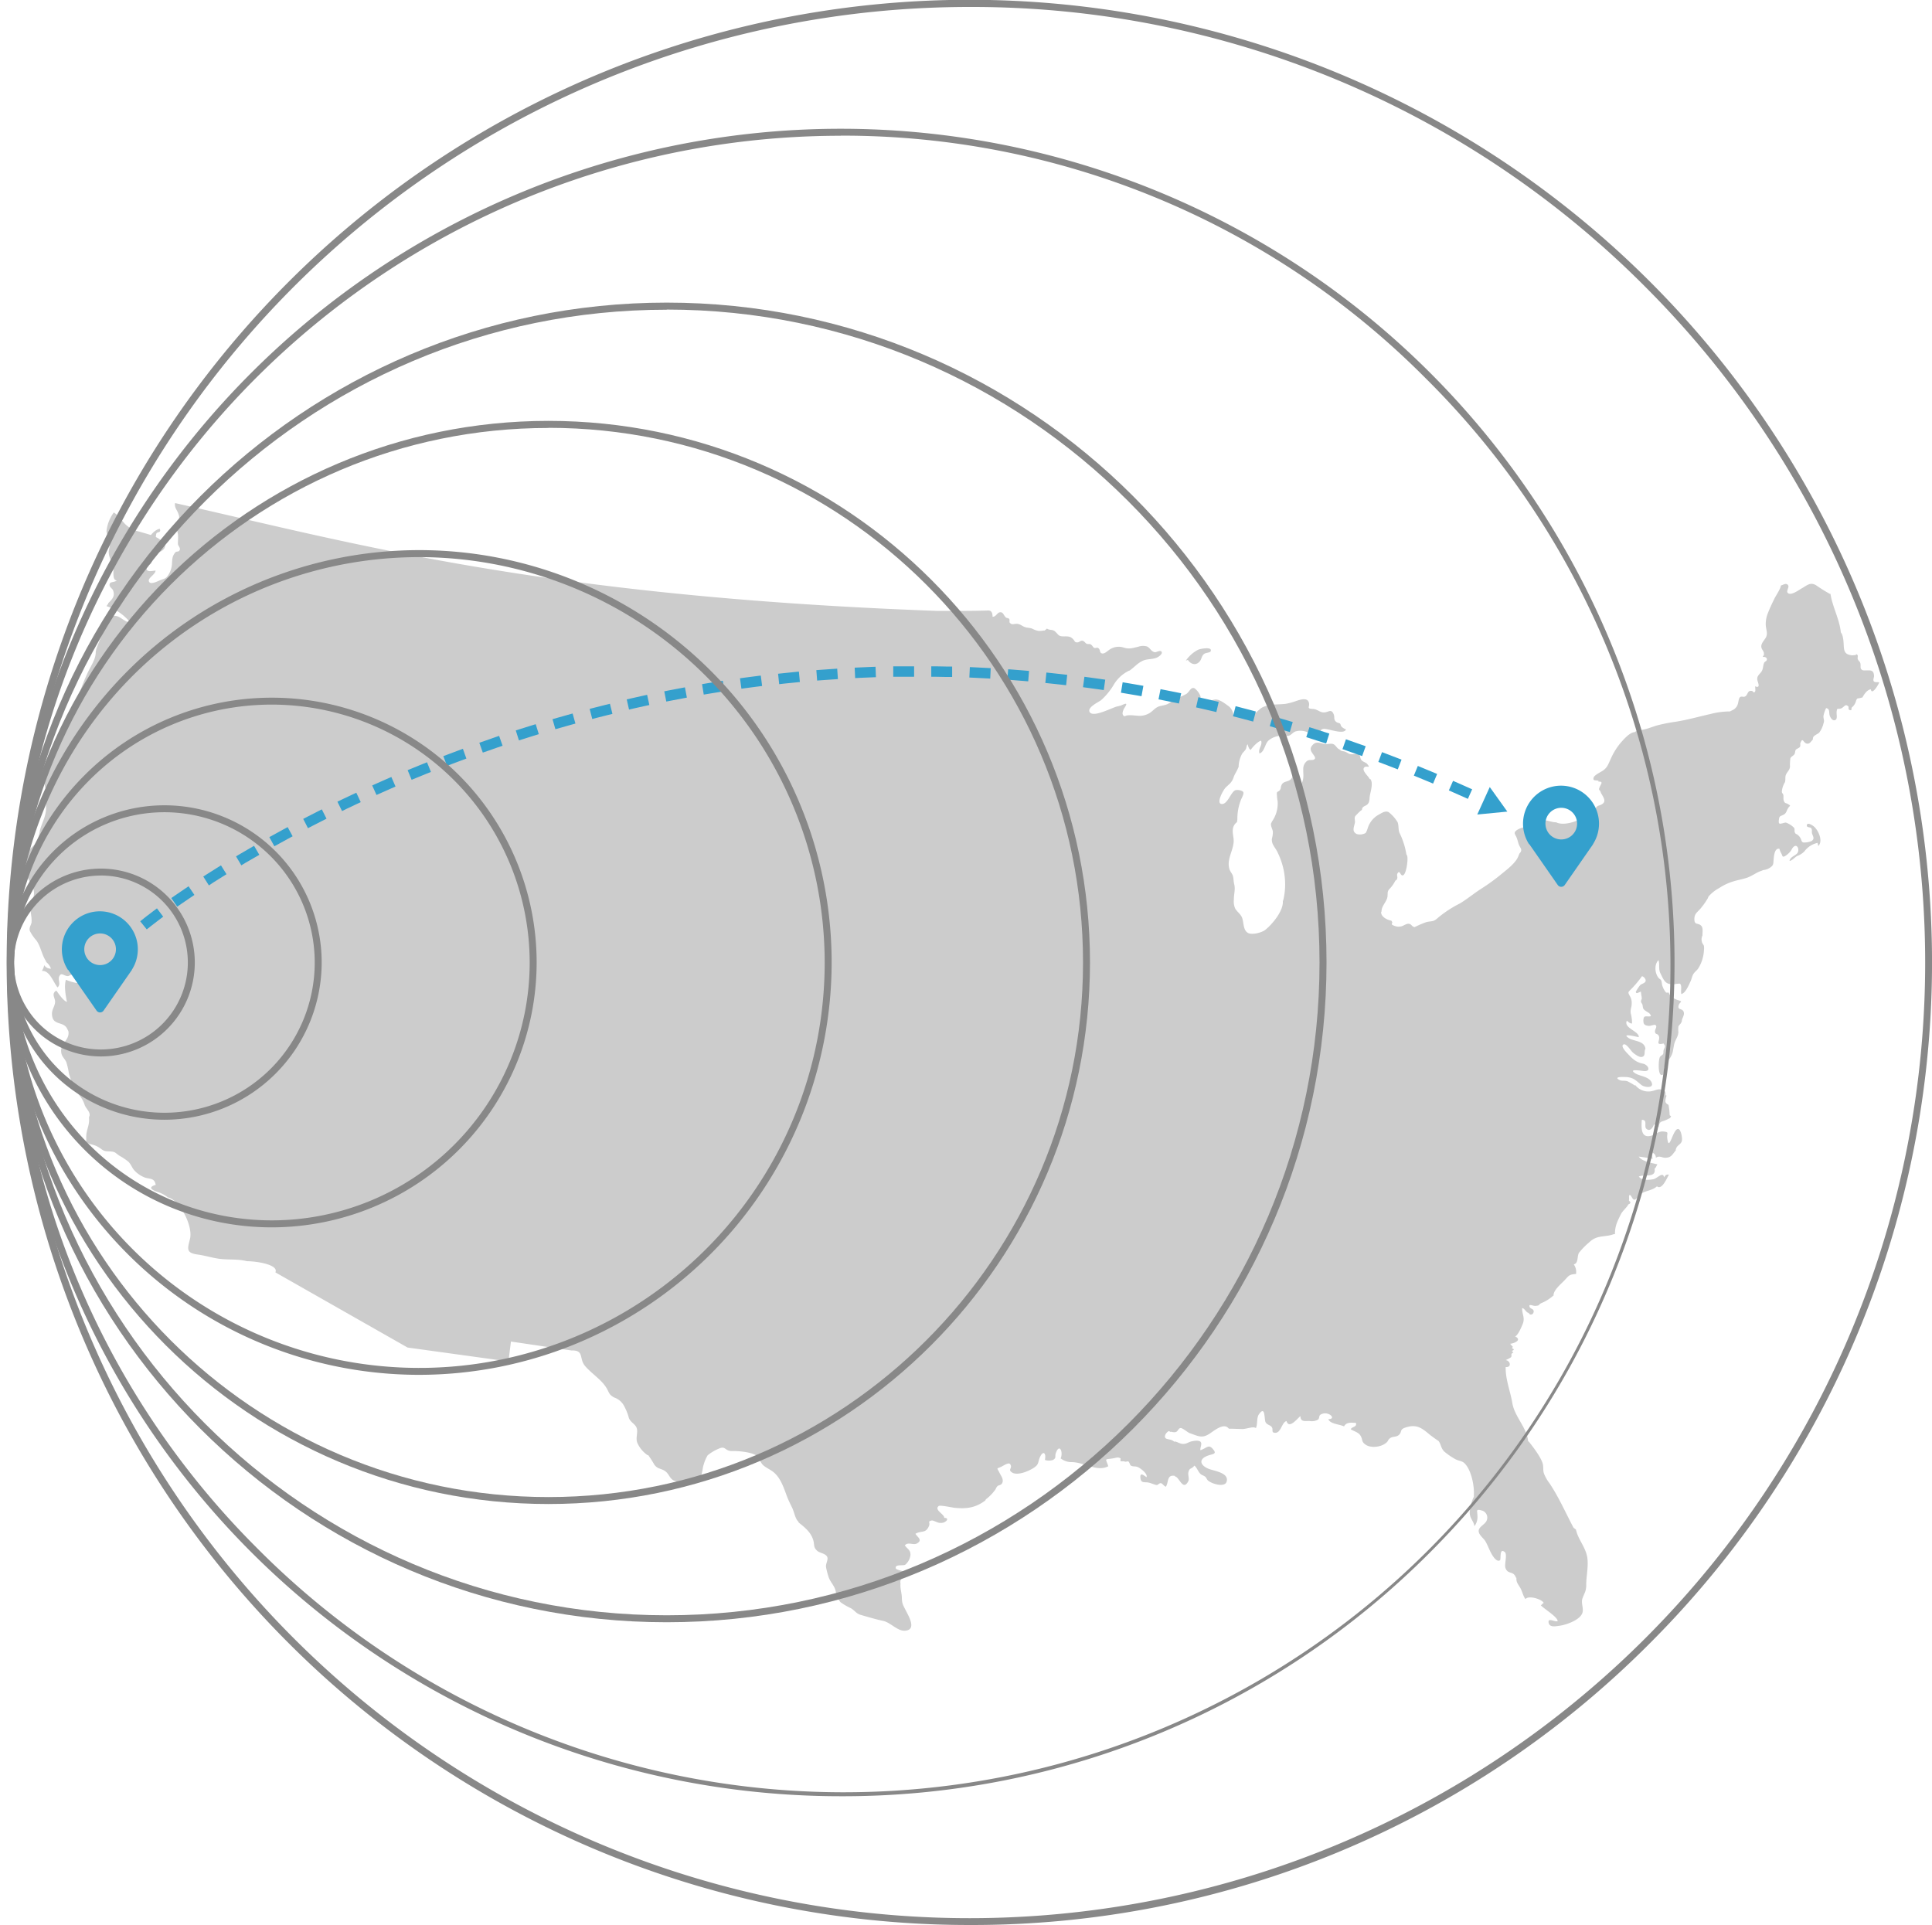 <svg id="Layer_2" data-name="Layer 2" xmlns="http://www.w3.org/2000/svg" viewBox="0 0 555.43 553.43">
  <defs>
    <style>
      .cls-1 {
        fill: #ccc;
      }

      .cls-2 {
        fill: #34a0cd;
      }

      .cls-3 {
        fill: #888;
      }
    </style>
  </defs>
  <title>usps-rate-zone-map-01</title>
  <path class="cls-1" d="M469.92,210.5c-1.38,0-3.33,2.28-4.17,3.26a19.37,19.37,0,0,0-2.65,4.35c-.77,1.64-1,2.7-2.62,3.65-.53.32-2.09,1.11-2.3,1.72-.41,1.16.63.73,1.36,1,0,.08,0,.16,0,.24,1.5-.1.71.71.39,1.46-.53,1.23,0,.62.34,1.8.79,1.39,1.7,2.59,0,3.38-.81.38-.89.13-1.57,1a7,7,0,0,1-1.91,1.83c-2.28,1.47-6.56,3.39-9.25,2.31l-.11-.1c-1.36.06-2.63-.72-4.06-.56-1.76.2-3.05,1.51-4.73,1.91a6.29,6.29,0,0,0-2.49.85c-1,.72-.74,1-.27,1.91s.5,1.8.93,2.65.93,1.27,0,2.25l-.23.56c-.68,2.1-3.54,4.16-5.19,5.53a56.51,56.51,0,0,1-5.54,4c-2.12,1.35-4.06,3-6.21,4.27a32.58,32.58,0,0,0-6.37,4.2c-1.18,1.11-1.75.78-3.21,1.13a30.44,30.44,0,0,0-3.35,1.43c-.68,0-.91-.77-1.5-.91s-1,.12-1.56.37a3.09,3.09,0,0,1-2.79.17,3.28,3.28,0,0,1-.68-.33c-.15-.24.11-.63.1-.65-.34-.61,0-.36-1-.68s-2.45-1.24-2.19-2.47l.11.23c-.25-1.62,1.53-3,1.69-4.53.11-1.12-.13-1.45.7-2.29a8.89,8.89,0,0,0,1.46-2.07c.33-.56.47-.15.66-.92.08-.34-.16-.94,0-1.24.75-1.39.79.62,1.59.46,1-.2,1.59-4.7,1.24-5.65l-.23-.45a21.51,21.51,0,0,0-1.95-6.09c-.43-1-.18-2.16-.57-3.11a10.86,10.86,0,0,0-2.47-2.81c-1-.68-2.21.27-3.11.74a6.58,6.58,0,0,0-2.47,2.55c-.46.67-.7,2.17-1.17,2.65a3.31,3.31,0,0,1-2.49.29c-1.6-.73-.72-2.2-.56-3.31.1-.69-.25-1.22.1-1.84a17.69,17.69,0,0,1,1.58-1.57l.34-.23c.06-1.15,1.08-1,1.68-1.69s.46-1.65.6-2.4c.23-1.28,1.06-3.8.09-4.82l-.11.11c-.29-.86-2.63-2.63-1.48-3.5.61-.46,1.83.48.79-.84-.44-.56-1.32-.63-1.75-1.24s-.2-1.28-.8-1.62c-.38-.22-1.41,0-1.84,0-1,0-1.06-.32-1.9-.68s-1.08,0-1.81-.78h-.11c-.62-.36-.91-1.2-1.64-1.46s-1.56.09-2.24,0c-1.62-.23-2.77-1.12-4,.7-1,1.53,1.9,3,.8,3.7-.65.42-1.47-.11-2.21.58a2.82,2.82,0,0,0-.93,1.89c-.09,1.61.3,2.7-.39,4.27-1,2.28-1.81,1.71-1.81-.5,0-.47.27-2.19,0-2.52-.8-.93-.83,1.13-1.06,1.55-.84,1.51-2.57.66-3.09,2.37-.16.53-.05.71-.39,1.2s-.7.27-.86.81a13.84,13.84,0,0,0,.23,2.4,9,9,0,0,1-1.58,5.74l-.34.68c-.07.8.42,1.5.54,2.26a6.13,6.13,0,0,1-.26,2c-.23,1.68,1,2.6,1.62,4a20.84,20.84,0,0,1,2.17,8.85,19.34,19.34,0,0,1-.56,5l-.11.11c.3,2.78-3.12,6.86-5.14,8.4-1,.73-3.6,1.39-4.75.86-1.62-.76-1.26-3.16-1.86-4.54-.48-1.09-1.51-1.65-2-2.68a5.09,5.09,0,0,1-.31-2.48v-.11c0-1.47.46-2.78.11-4.17-.2-.77-.18-1.48-.33-2.24s-.71-1.29-1-2c-1.11-3.2,1.56-6,1.11-9.08-.25-1.74-.62-3.35,1-4.62l.11-.79a14.66,14.66,0,0,1,1-5.53c.19-.53.91-1.7.72-2.25s-1.72-.8-2.34-.57c-1.24.48-2.19,4.09-3.9,3.94s.49-4.09,1.16-4.74c1-1,1.74-1.36,2.26-2.88.35-1.06,1-1.84,1.35-2.85l.11-.11a8,8,0,0,1,.93-3.72c.28-.55.82-.92,1.1-1.41s.18-1.06.57-1.46c.17.6.31,1.31.87,1.62.51-.8,2.08-2.47,3-2.66.46,1.37-.94,2.25-.48,3.68,1.44-.44,1.56-2.72,2.54-3.66a5.69,5.69,0,0,1,3.64-1.41,9.64,9.64,0,0,0,2.18,0c.74-.21,1.22-.94,1.93-1.24a5,5,0,0,1,3.8.35h.11c.76.14,2.06,1.13,2.79.9,1.06-.32-.08-1.79,1.41-2,1.25-.2,5.88,1.84,6.48.13a3.35,3.35,0,0,1-1.32-.83c-.2-.21-.2-.65-.4-.83s-.67-.2-1-.42c-1-.74-.41-1.29-.85-2.33-.7-1.65-1.57-.42-2.84-.46-1.12,0-1.93-1-3.18-1-2-.1-.61-.67-1.14-2s-2.44-.65-3.46-.34a17.83,17.83,0,0,1-3.17.87c-2.24.26-4.18,0-6.36.87-1.48.61-2.25,2.33-3.87,2.4-1.32.06-3.51-.68-4.65.11h-.11a3.72,3.72,0,0,0-1.53-2.81c-.89-.63-2.31-1.75-3.44-1.81s-2,.7-3.07.94c-1.65.37-1.44-.63-1.44-2v.11a5.2,5.2,0,0,0-1.69-2.26c-1.1-.53-1.51,1.08-2.37,1.59s-1.91.91-2.79,1.32-1.68,1.15-2.62,1.6-1.86.4-2.74.79c-1.08.48-1.7,1.5-2.79,2-2.3,1.15-3.71.23-6,.47-.74.08-.92.58-1.33-.22-.21-.41.08-1.1.21-1.46s.93-1.36.76-1.6-1.22.33-1.53.45l-.9.23c-1.3.15-7.13,3.47-8.1,1.58-.68-1.32,2.6-2.8,3.33-3.37a18.72,18.72,0,0,0,3.69-4.54,10.37,10.37,0,0,1,4.34-3.93h.11c1.45-1,2.52-2.41,4.23-3,1.22-.41,2.68-.24,3.83-.84.36-.19,1.57-1,1.17-1.59s-1.45.19-1.93.13c-1-.14-1.37-1.22-2.22-1.64a4.1,4.1,0,0,0-2.6.08c-1.64.37-2.48.72-4.06.25a4.63,4.63,0,0,0-4.39.74c-.51.34-1.29,1.13-2,.9s-.31-1.13-1.07-1.56c-.29-.16-.75.1-1.06,0s-.59-.74-1-1-.86,0-1.26-.23-.62-.75-1.18-.84-.87.48-1.47.48c-.8,0-.68-.42-1.19-.94-.84-.86-1.48-.79-2.64-.79-1.69,0-1.47-.47-2.6-1.46-.68-.6-1.65-.26-2.26-.79l-.68.56c-.61,0-1.18.17-1.81.11a6.52,6.52,0,0,1-1.83-.67c-.67-.24-1.44-.19-2.11-.45-.87-.34-1.22-.84-2.21-.91-.81-.05-1.48.44-2.08-.34-.19-.25.07-.75-.16-1.06s-.68-.22-.92-.41c-.67-.56-.79-1.69-1.79-1.5-.8.15-1.09,1.32-2.07,1.27,0-1-.27-1.94-1.48-1.79-4.91.16-9.59.11-14.55.11-114.16-4.2-168.29-19.62-219-31-.18,1.32.48,1.83.91,2.93.58,1.46.16,1.5-.22,2.87a7.14,7.14,0,0,0,.14,3.09c.11,1.12,0,1.73,0,2.83,0,.51.75,1.14.55,1.7-.27.77-.93.36-1.25.72-.92,1.05-.91,1.79-1,3.12a6.49,6.49,0,0,1-.87,3.09c-.75,1.34-1.14,1.31-2.4,1.77-.72.26-3,1.57-3.38.37-.31-1,1.85-1.91,1.92-3.07-.91,0-2.75.7-2.6-.93.07-.77.91-.62,1.24-1.08s.46-1.28.85-1.87c1.45-2.17,3.7-1.2,3.24-4.52-.13.16-.34.3-.48.44-1.51-2-4.45-2.48-6.91-3.25a8.34,8.34,0,0,1-4.06-2.15c-1-1-2.11-2.71-3.29-3.35a11.08,11.08,0,0,0-2.09,5.32c0,.94.9,2,1,3a12.9,12.9,0,0,1-.35,2.74c-.1,1.69.74,2.67,1.23,4.17.38,1.17-.44,4.21,1.06,4.3-.38.48-1.69.41-1.91.77-.59,1,.62,1.46.85,2.07.61,1.65-.13,2.48-1.39,3.71v.18a2.8,2.8,0,0,0-.48.67,14.4,14.4,0,0,1,6.71,4.58c-1.27.16-2.56-1.48-3.79-1.72-1.5-.3-2.5-.08-3,1.22-.21.6,0,1.44-.17,2.05a15.78,15.78,0,0,1-1,1.84c-.57,1.42-1.09,2.79-1.67,4.26l-.18.87c.06,2-1.34,4-2.19,5.75-1,2.09-1.85,4.35-2.67,6.54a63,63,0,0,1-2.28,6.2c-1,2.12-2.52,3.83-3.62,5.88-1.36,2.53-2.48,3.65-2.49,6.66l-.18.87c0,2.28-1.58,4.33-1.23,6.55.2,1.28.76,1.77.63,3a16.38,16.38,0,0,0-.27,3c.14,2.85-1.13,4.41-1.79,7.06a9.28,9.28,0,0,1-1.08,3.37c-.76,1.16-2,1.83-2.81,3-1.61,2.26-.23,6,1,8.26l.18.53c1.59,1.81,1.07,3.76.35,5.75s.13,3.26,0,5.31c-.05.77-.82,1.53-.49,2.55a12.55,12.55,0,0,0,1.88,2.73c1.28,1.79,1.5,4.09,2.79,6v.18a4.28,4.28,0,0,1,1.39,1.92h-.18a2.14,2.14,0,0,1-1.76-1,4.89,4.89,0,0,1-.68,1.67c2.26-.25,3.31,3.33,4.52,4.73,1.1-1-.06-2.15.53-3.26s1.12-.13,2.31,0c.55.06.89-.54,1.57-.37s.72.78,1.35,1.06c1.06.48,3.59-.11,3.64,1.36a12.94,12.94,0,0,1-7-1c-.57,1.85-.07,4.52.3,6.41-1.22-.54-2.28-2.28-3.07-3.3-1.53,1-.32,2-.34,3.24,0,1.09-.89,2.17-.9,3.34,0,3.71,3.24,2.07,4.37,4.4l.35.7c.45,2.49-2.2,3.42-2.09,5.75.08,1.58.86,1.83,1.5,3.16a20.56,20.56,0,0,1,.72,3.13,19,19,0,0,0,3,6.39,7.72,7.72,0,0,1,1.57,2.84c.39,1,1.57,1.88,1.4,3l-.18.53c.27,2.22-.84,3.56-.79,5.75,0,1.62-.11,1.5,1.47,2A6.81,6.81,0,0,1,29,330.26c1.06.8,1.23.68,2.62.77,1.57.1,1.43.35,2.7,1.23A16.54,16.54,0,0,1,36.92,334c.77.75,1,1.7,1.7,2.48a8.05,8.05,0,0,0,3.14,2.1c1.4.41,2.69.11,3,2.07-2,.57-1.49,1.27.12,1.89a9.49,9.49,0,0,1,3.42,1.74h.18c3.5,1.18,7,8.31,6.15,11.86-.7,2.83-1.24,4.06,2.17,4.53,2.09.28,4.1.93,6.18,1.22,2.69.37,5.34,0,8,.7,2.81,0,9.22,1,8.19,3.21l38,21.61,29,4,.72-5.72,17.37,2.56c3.84-.11,2.07,2.34,4,4.54s4.49,3.75,5.94,6c1,1.51.72,2.12,2.41,3a5,5,0,0,1,2.76,2.33,15.49,15.49,0,0,1,1.43,3.55c.48,1.3,1.93,1.74,2.28,3s-.38,2.72.12,4.09a8.41,8.41,0,0,0,3,3.61h.18a32,32,0,0,1,1.76,2.75c.9,1.22,1.77,1,2.92,1.72s1.28,1.73,2.13,2.46,1.81.58,2.92.94c1.46.47,1.47,1,2.66,0,.45-.37.47-1,1.08-1.45s1.13.1,1.6-.46.55-2.5.82-3.15a11.18,11.18,0,0,1,1.17-2.79,12.92,12.92,0,0,1,3.22-1.91c1.91-.85,1.64.49,3.45.69h.18c1.86-.06,5.18.25,6.81,1.08,1.36.7,1.29,2.14,2.44,3.11,1,.8,2.14,1.22,3.09,2.09,1.93,1.75,2.76,4.49,3.62,6.76.42,1.12,1,2.26,1.51,3.31s.9,3.18,1.7,3.87l.18.35c1.84,1.46,3.51,2.82,4.18,5.1.38,1.29-.06,2,1.18,3.06.79.65,2.46.73,2.85,1.78.29.79-.53,1.93-.37,2.89a24.08,24.08,0,0,0,.73,2.81c.43,1.31,1.48,2.31,1.89,3.54.35,1.05.31,2,1,3l.53.7a17.73,17.73,0,0,0,3,1.74c1.22.74,1.48,1.53,2.84,1.92,2.19.63,4.24,1.25,6.5,1.74,2,.44,4.07,2.92,6.13,2.81,3.54-.2,1.18-4.1.34-5.76s-1.12-2-1.16-3.63c0-1.32-.51-2.68-.4-4v-.18c-.24-1.46.87-2.1,1.6-3.14-.41-.4-2.81-.75-2.94-1.21-.37-1.28,2.08-.69,2.71-1.06a4.24,4.24,0,0,0,1.5-2.85c0-1.46-.82-1.57-1.62-2.73,1.05-1.09,2.4.08,3.49-.54,1.76-1,.09-1.81-.43-2.78,1.72-1,2.94,0,3.87-2.21.46-1.05-.53-1.29.77-1.6.51-.13,1.76.77,2.54.69h.18c1.34.06,2.67-1.46.89-1.46.17-1-3-2.26-1.57-3.4.41-.32,3.86.45,4.59.52,3.42.34,6,0,8.8-2.1l.18-.35a13,13,0,0,0,2.59-2.62c.32-.39.34-.77.72-1.15s1-.16,1.39-.93c.48-1-.37-2.06-.73-2.79-.89-1.83-1-1.12.57-1.93.69-.36,2-1.25,2.42-.69.86,1.2-.84,1.53.6,2.43,1.65,1,5.19-.58,6.55-1.61,1.19-.91.82-1.55,1.45-2.88.91-1.95,1.83-1.13,1.4.86a3.67,3.67,0,0,0,2.33,0c1.08-.66.44-.9.82-2,1.06-2.94,2.18-.17,1.37,1.54a5.11,5.11,0,0,0,2.91,1.08H308c3.78,0,7.25,2.92,10.62,1.19-.76-2.33-1.17-1.9,1.09-2.22,1.36-.2,1.49-.5,2.42-.06.11.06-.14.68.08.82s.77-.07,1.11.1.76-.13,1.07,0,.45,1,.72,1.17c.68.37,1.18.13,1.88.38s3,1.88,2.64,2.95c-.79-.48-1.95-1.58-1.77.25.15,1.53,1.17,1.1,2.24,1.29.89.16,1.58.58,2.43.72.37.06.7-.62,1.27-.52.41.08.87.88,1.37,1,.89-1.32.2-3.57,2.64-3.1v.18c1.17,0,2.28,4.38,3.83,1.32.32-.62-.15-1.77,0-2.46.34-1.55.81-.82,1.74-2,.79.63,1,1.71,1.83,2.47.24.21.93.44,1.27.71s.48.84.84,1.13c1.19,1,4.79,2,5.31.34.84-2.66-3.78-3.13-5.24-3.76-2.67-1.15-2.79-3,.35-3.92,1.35-.38,2.09-.44.88-1.82s-1.77-.12-3.52.42c-.14-.65.55-1.74.09-2.36s-2.15-.31-2.64-.18c-1,.25-1.51.82-2.63.72-.85-.08-1.46-.63-2.3-.7v.18c-.61-.91-2.24-.65-2.59-1.2s.15-1.29.49-1.6c.87-.77.54,0,1.18-.16.18,0,.82.25,1.39.05s.67-1,1.25-1.12,2.09,1.27,2.72,1.48c2.26.76,3.38,1.56,5.48.27,1.34-.82,4.3-3.5,5.75-1.56h.18c1.28,0,2.52.08,3.76.09,1.09,0,3.12-.86,3.83-.26.55-1.18.14-3,.89-4,1.9-2.67,1.44,1.48,1.9,2.31s1.31.74,1.79,1.42-.28,1.55.9,1.62c1.78.1,1.9-3,3.32-3.38.74,2.5,3.26-.93,4-1.42,0,1.64,1.17,1.41,2.42,1.4h.18a3.55,3.55,0,0,0,2.41-.37c.77-.64-.11-1.25,1.36-1.72,1.93-.61,4.06,1.55,1.64,1.56.63,1.47,3.2,1.42,4.53,2.09.67-1.32,2.14-1.07,3.42-1,.34,1.24-1.1,1-1.5,1.81.85.58,2.21.84,2.79,1.82.78,1.29.16,1.69,1.49,2.62,1.66,1.16,5.13.63,6.35-1l.18-.35c.94-1.32,2.09-.58,3.06-1.48s.09-1.5,1.84-2.09c3-1,4.48-.09,6.75,1.83.42.36.9.7,1.31,1,.15.12,1.41,1,1.44,1,.8.92.66,2.19,1.83,3.19a19.53,19.53,0,0,0,3.09,2.09c1.26.65,1.94.33,2.92,1.52,1.67,2,2.5,6.12,2.35,8.72v.53a12.19,12.19,0,0,0-1.19,4.35c-.08,1.88,1.14,2.57,1.35,4.14a4.41,4.41,0,0,0,.87-3c0-1.37-.61-2.08,1.22-1.53a2.1,2.1,0,0,1,1.5,2.7c-.35,1.25-2.16,1.82-2.35,3s1.34,2.21,1.9,3.12,1.06,2.29,1.65,3.41c.28.51,1.51,2.76,2.55,2.09.39-.25-.28-3.73,1.4-2.36.77.63-.15,3.56.16,4.49.69,2.07,2.29.79,3,2.78l.18.18c-.12,1.22.57,1.9,1.13,2.88s.79,2.36,1.48,3.18c.84-1.15,4.69,0,5.23,1.1-.3.13-.57.57-.82.69,1,1.09,4.85,3.35,4.83,4.55-.74.35-2.86-1.12-2.6.42s2.21,1,3.08.92c2-.27,6.13-1.69,6.68-3.86.33-1.31-.52-2.73,0-4.09.57-1.55,1.06-2,1.06-3.85,0-2.5.62-4.93.35-7.47-.34-3.17-2.7-5.46-3.31-8.4l-.7-.53c-2.27-4.3-4.12-8.57-6.84-12.69a11.42,11.42,0,0,1-1.7-3c-.27-.94-.06-1.93-.34-2.83-.57-1.83-2.65-4.58-3.84-6.07l-.35-.35c-.32-3.79-3.88-7-4.52-10.88-.57-3.45-2-6.81-1.91-10.37,1.72.16,1.43-1.77,0-2a9.88,9.88,0,0,0,1.48-.78c.49-.53-.29-.93.75-1.41-.15-.14-.34-.29-.44-.39.32-.29.35-.14.57-.48-.13-.17-.4-.25-.56-.38a1.56,1.56,0,0,1,.29-.36c-.23-.15-.68-.79-.82-.88,1-.1,3.53-1,1.53-2.09h-.16c.87-.26,1.9-2.73,2.26-3.63.74-1.76-.29-3-.16-4.56.89.22,1,1.22,1.88,1.41.35.82,1.44.47,1.43-.46s-1.38-.59-1.21-1.77c.65-.14,1.12.25,1.72.2,1.39-.13.65-.23,1.63-.77a11.83,11.83,0,0,0,3.6-2.28v.18c-.3-1.32,1.92-3.3,2.83-4.18,1.46-1.44,1.34-2,3.6-2.12a3.79,3.79,0,0,0-.65-2.78c1.39-.25.9-2.29,1.5-3.31a19.73,19.73,0,0,1,2.93-3c2.27-2.25,4.45-1.39,7.06-2.36h.35c0-2.41.72-3.75,1.72-5.75.51-1,1.59-1.8,2.11-2.75.09-.16.45-.19.55-.42.22-.55-.43-.52-.35-.87.13-.59-.13-1,.18-1.53.67.25.7,1.36,1.4,1.41.53,0,1.65-1.57,2.12-1.85,1.25-.76,3.18-.87,4.34-2,1.46,1.2,2.88-2.41,3.44-3.34-.6-.16-1.08.16-1.4.8-.27-1.86-1.93.3-3.11.51s-3.35.44-4.12-.79c1.51-.71,5,.53,4.51-2.24.46-.34.53-.86.82-1.25-1.5-.37-4.47-.84-5.36-2.23a38.67,38.67,0,0,1,4,.66,3.3,3.3,0,0,1,0-1.76,1.52,1.52,0,0,1,.91,1.43c1.15-.73,1.69.05,2.83,0,1.7-.07,1.9-1,2.89-2.09v-.24c.33-1.39,1.38-1.34,1.74-2.43.23-.69-.18-3.18-.91-3.47-1.6-.63-2.76,7.18-3.28,2.52-.16-1.4.67-1.69-1.15-1.84-1.34-.11-2.22.83-3.23,1.15-3.16,1-3.1-1.93-2.93-4.49,1.77-.06.56,1.88,1.3,2.55,1.08,1,2-.48,2.21-1.31.32.32,1,.59,1.34.87.23-1.87.8-1.45,2.09-2.07l1.16-.55c.7-.94-.06-.39-.1-1a17.88,17.88,0,0,0-.32-2.78c0-.1-.76-.29-.9-1a5.08,5.08,0,0,1,.35-1.69l-.3-.1c0-1.06,0-1.19-1-1.55s-1.54,0-2.56.27a4.8,4.8,0,0,1-5.2-1.7v.22a20.54,20.54,0,0,0-2.09-1.21c-.75-.34-1.69-.05-2.38-.41-2.06-1.05,1.5-.9,2.21-.83,2,.21,2.63,1.12,4.11,2.28,1,.74,3.92,1,2.77-1-.84-1.45-3.34-1.58-4.58-2.38-2.21-1.43,1.82-.7,2.51-.65,2.17.16,1.25-1.82-.32-2.13-2.1-.41-3.12-1.54-4.58-3.09-.37-.39-2-2.12-.87-2.46.7-.21,2,1.76,2.38,2.16s1.86,1.57,2.69,1.48c1.3-.15.66-1.57,1.12-2.35v-.11c-.39-2.29-3.37-2-4.84-3-2.26-1.54,2.35-.3,2.93-.25.14-1.71-4.46-2.59-3.43-4.72.45.35.9.84,1.49.8a10.8,10.8,0,0,0-.34-2.83c-.25-1.15.27-1.81.24-2.9v-.11a3.53,3.53,0,0,0-.56-2.1c-.49-1-.56-1,.28-1.81a30.72,30.72,0,0,0,3.25-3.85c.56.14,1.25.93,1,1.51s-1.27.7-1.6,1.14a15.59,15.59,0,0,0-1.18,1.81c.06.89,1,0,1.48,0,0,.65.23,1.35.23,1.93,0,.35-.27.52-.22.93s.31.48.41.84c.23.94,0,1.1.77,1.7s1.44.67,1.67,1.6c-.51.27-1.44-.07-1.84.2s-.41,1.56-.16,2,.77.6,1.5.63c.39,0,1.46-.37,1.67-.3.84.3,0,1.26,0,1.82,0,1,.57.59,1,1.18.84,1.25-1.22,2.9,1.27,2.41l.11-.11c.85.91.35,1.12.1,2-.1.32,0,.8-.14,1.08s-.71.49-.93.89c-.4.75-.6,4.78.37,5.13s.7-1.78.93-2.37a11.31,11.31,0,0,1,1.31-2.09,5.45,5.45,0,0,0,1.14-2.41c.13-.68.22-1.38.39-2.07.32-1.25,1.1-2,1.18-3.37a7.25,7.25,0,0,1,0-1.57c.16-.49.67-.75.86-1.27l.11-.11c-.08-.94.94-1.91.53-2.92s-1.64-.44-1.48-1.58c.21-1.41,1.72-1.18-.25-1.78-.93-.29-2.31-1.11-2.53-2.13H479a5.72,5.72,0,0,1-1.18-2.29,8.05,8.05,0,0,0-.2-1.12c-.24-.49-.48-.43-.82-.85-1.06-1.28-1.27-3.85,0-5.08.41,1.22-.08,2.54.55,3.78s1.09,2.62,2.34,3a4.74,4.74,0,0,0,1.46.19,11.91,11.91,0,0,1,1.72-.22c.82.31.23,2.14.5,3,1.25-.3,2.11-2.54,2.63-3.62.29-.61.42-1.31.7-1.9.39-.81,1.09-1.16,1.57-1.91a10.87,10.87,0,0,0,1.6-5.2,4.63,4.63,0,0,0,0-1.15c-.11-.46-.39-.59-.52-1a2.65,2.65,0,0,1,.09-2.05v-.22c0-.74.21-1.93-.32-2.53-.88-1-1.95-.11-2-1.83s.86-2.09,1.76-3.15a23,23,0,0,0,2.07-2.92l.22-.53a10.44,10.44,0,0,1,3-2.41,16,16,0,0,1,4.46-2.06c1.24-.35,2.52-.58,3.75-1,1.42-.53,2.56-1.47,4-1.94l.53-.22a4.2,4.2,0,0,0,2.13-.82c.84-.61.75-1,.84-2s.23-3.63,1.69-3.29a5.37,5.37,0,0,0,.59,1.42c.36.76.25,1,.94.72a6.13,6.13,0,0,0,1.46-1.2c.44-.43.61-1.12,1.12-1.55.92-.78,1.59.54,1.21,1.55s-2.22,1.22-2.41,2.52c.68,0,1.49-1,2.14-1.38a5.71,5.71,0,0,0,2.1-1.31,6.36,6.36,0,0,1,3.83-2.48c0,.25.17.69.2.92,1.44-1.49,0-4.52-1.25-5.61-.29-.25-2-1.45-2.06-.32-.06.63,1,.46,1.22.76.42.48.14,1,.27,1.48.21.84.91,1.55-.11,2.24a5.35,5.35,0,0,1-2.45.41c-.52-.23-.48-.77-.72-1.18a2.85,2.85,0,0,0-.84-1c-.45-.39-.53-.08-.83-.75-.13-.29,0-.76-.13-1.08v-.11a5.49,5.49,0,0,0-1.69-1.27c-.89-.47-.83-.33-1.74-.11s-1.15.22-1-1.06.51-.89,1.49-1.51c.68-.44.68-1,1.08-1.67.6-1,1-.67.08-1.27-.69-.44-1-.09-1.3-1.17-.16-.65.18-1.55-.4-2l-.11-.32a6,6,0,0,1,.86-2.76c.29-.71,0-1.52.34-2.26.42-.91,1-1.19,1.15-2.23a12.43,12.43,0,0,1,.11-2.45c.21-.5.85-.69,1.14-1.14s.16-1,.43-1.32.93-.43,1.17-.82,0-.79.15-1.15c.68-1.66.75-.15,1.69.17s1.32-.61,1.91-1.15c-.21-1.15,1.22-1.36,1.82-2a7.13,7.13,0,0,0,1.19-2.55c.37-1.07,0-1.09,0-2.17a9.29,9.29,0,0,1,.76-2.29c1.12.19.82,1.19,1,2,.16.61.84,1.89,1.71,1.39.63-.36.24-1.64.32-2.32.16-1.38.29-.61,1.33-1,.85-.35,1.15-1.42,2-.59.26.26-.18,1,.53,1.1s.22-.46.53-.79a3.4,3.4,0,0,0,1.17-1.81c.38-1.15.53-.57,1.6-1h.22c.51-.89,1.34-2.26,2.46-2.38.26,1.87,2.24-1.38,2.4-2-.44-.15-1.24.08-1.55-.31s.09-1.17.07-1.51c-.08-1.65-.8-1.67-2.21-1.63-.47,0-1,.12-1.41-.27s-.16-1-.3-1.69-.44-.58-.72-1.19.32-1.14-.42-1.49c-.13,0-.17.07-.12.21l-1.06.11c-1.7-.16-2.34-.73-2.45-2.45-.07-1.17-.1-3.25-.85-4.14v.11c-.32-3.8-2.44-7.47-3-11.27l-.11.11a46.75,46.75,0,0,1-4-2.5c-1.69-1-2.57,0-4.11.86-.75.41-3.26,2.34-4.09,1.27-.42-.55.52-1.55.15-2.13-.54-.84-1.44-.08-2.07.06-.22,1.19-1.35,2.71-1.9,3.83-.63,1.31-1.3,2.67-1.8,4a8.43,8.43,0,0,0-.67,3.47c.07,1.45.74,2.54-.06,3.82-.44.71-1.21,1.47-1.22,2.38s.82,1.31.75,2.13v.42a.87.87,0,0,0-.32.5c.44-.11,1.09.08,1.17.56.11.66-.56.67-.76,1.08-.39.82-.23,1.71-.76,2.53s-1.48,1.29-1.19,2.54c.15.67,1,2.43-.66,1.72,0,.32.15,1.22,0,1.48-.48.69-.42-.08-1-.16-1.33-.18-1,1.25-2,1.65-.43.18-.93-.19-1.33.15s-.44,1.27-.56,1.64a2.85,2.85,0,0,1-1.73,2.15l-.64.32a22.22,22.22,0,0,0-5.53.72c-3.4.77-6.79,1.74-10.21,2.26a48.66,48.66,0,0,0-5.06,1c-1.71.46-3.78,1.49-5.57,1.33Z"/>
  <path class="cls-2" d="M19.6,278.82l.05.08.21.3,7.91,11.36a1.23,1.23,0,0,0,2,0l7.89-11.35.22-.3,0-.07h0a10.92,10.92,0,1,0-18.35,0Zm9.18-10.46a4.55,4.55,0,1,1-4.55,4.55h0A4.55,4.55,0,0,1,28.78,268.36Z"/>
  <path class="cls-2" d="M439.67,242.7l.05.08.21.3,7.91,11.36a1.23,1.23,0,0,0,2,0l7.89-11.35.22-.3,0-.07h0a10.92,10.92,0,1,0-18.35,0Zm9.18-10.46a4.55,4.55,0,1,1-4.55,4.55h0A4.55,4.55,0,0,1,448.85,232.24Z"/>
  <g>
    <path class="cls-2" d="M42.19,267.2l-1.88-2.33,1.17-.94s.83-.67,2.44-1.88l1.2-.9,1.8,2.4-1.2.9c-1.54,1.16-2.34,1.8-2.35,1.81Zm8.76-6.54-1.71-2.47,1.23-.85,2.5-1.7,1.24-.84,1.68,2.49-1.24.84-2.47,1.68Zm9.11-6.1L58.44,252l1.27-.81,2.55-1.61,1.27-.79,1.59,2.54-1.27.79-2.53,1.59Zm9.32-5.78-1.53-2.58,1.29-.76,2.6-1.52,1.3-.75,1.51,2.59-1.3.75L70.66,248Zm9.5-5.48-1.45-2.63,1.31-.72,2.64-1.45,1.32-.71,1.43,2.64-1.32.71-2.62,1.44Zm9.66-5.2-1.37-2.67,1.33-.69,2.68-1.37,1.34-.68,1.35,2.68-1.34.68-2.66,1.36Zm9.8-4.92L97,230.48l1.35-.65,2.72-1.29,1.36-.64,1.28,2.71-1.36.64-2.7,1.28ZM422,229.67l-1.37-.61-2.73-1.21-1.37-.61,1.21-2.75,1.37.6,2.75,1.22,1.37.61Zm-313.76-1.12L107,225.81l1.37-.61,2.76-1.22,1.38-.6,1.2,2.75-1.37.6-2.73,1.21ZM412,225.28l-1.38-.58-2.76-1.14-1.39-.57,1.14-2.78,1.39.57,2.78,1.15,1.38.58Zm-293.66-1.09-1.15-2.77,1.39-.57,2.79-1.14,1.39-.56,1.13,2.78-1.39.56-2.77,1.13Zm283.51-3-1.4-.54-2.79-1.07-1.4-.53,1.06-2.81,1.4.53,2.81,1.08,1.4.54Zm-273.33-1-1.07-2.8,1.4-.53,2.82-1.06,1.41-.52,1,2.81-1.41.52-2.8,1.05Zm263.08-2.82-1.41-.5-2.82-1-1.42-.5,1-2.83,1.42.5,2.84,1,1.41.5Zm-252.8-1-1-2.83,1.42-.49,2.85-1,1.42-.49,1,2.84-1.42.48-2.83,1Zm242.45-2.61-1.43-.46-2.85-.92-1.43-.46.91-2.86,1.43.46,2.86.92,1.43.46Zm-232.06-.9-.91-2.86,1.43-.46,2.87-.9,1.43-.44.89,2.87-1.43.44-2.85.9Zm221.61-2.4-1.44-.43-2.87-.84-1.44-.42.83-2.88,1.44.42,2.89.84,1.44.43Zm-211.13-.82-.83-2.88,1.44-.41,2.9-.82,1.44-.4.81,2.89-1.44.4-2.88.82Zm200.6-2.19-1.45-.39-2.89-.76-1.45-.37.75-2.91,1.45.38,2.91.76,1.45.39Zm-190-.74-.75-2.91,1.45-.37,2.92-.74,1.46-.36.72,2.91-1.46.36-2.9.73Zm179.42-2-1.46-.34-2.91-.67-1.46-.33.66-2.93,1.46.33,2.93.68,1.46.34ZM180.84,204l-.66-2.93,1.46-.33,2.94-.66,1.46-.32.64,2.93-1.47.32-2.92.65Zm158.09-1.75-1.47-.3-2.93-.59-1.47-.29.58-2.94,1.47.29,3,.59,1.47.3Zm-147.38-.56-.58-2.94,1.47-.29,3-.57,1.47-.28.56,2.95-1.47.28-2.93.56Zm136.62-1.53-1.48-.26-2.95-.5-1.48-.25.49-3,1.48.25,3,.51,1.48.26Zm-125.85-.47-.49-3,1.48-.25,3-.48,1.48-.23.47,3-1.48.23-2.95.48Zm115-1.3-1.48-.21-3-.41-1.49-.2.41-3,1.49.2,3,.42,1.49.21ZM213.15,198l-.41-3,1.49-.2,3-.39,1.49-.19.38,3-1.49.19-3,.39ZM306.5,197l-1.49-.17-3-.32-1.49-.16.31-3,1.49.16,3,.33,1.49.17Zm-82.49-.3-.32-3,1.49-.16,3-.31,1.49-.15.29,3-1.49.15-3,.3Zm71.59-.82-1.49-.12-3-.24-1.5-.11.23-3,1.5.11,3,.24,1.5.13Zm-60.68-.22-.23-3,1.5-.11,3-.21,1.5-.1.2,3-1.5.1-3,.21Zm49.76-.57-1.5-.08-3-.15-1.5-.07.14-3,1.5.07,3,.15,1.5.08Zm-38.83-.14-.14-3,1.5-.07,3-.13,1.5-.06.11,3-1.5.06-3,.12Zm27.88-.32-1.5,0-3-.06-1.5,0,0-3,1.5,0,3,.06,1.5,0Zm-16.93-.06,0-3,1.5,0,3,0h1.5l0,3h-1.5l-3,0Z"/>
    <polygon class="cls-2" points="424.7 234.17 433.34 233.33 428.29 226.27 424.7 234.17"/>
  </g>
  <path class="cls-1" d="M43.54,157.77c1.6.37,1.08-1.8,1.22-2.79a7.12,7.12,0,0,1,.19-1.58c.27-.62,1.45-.1,1-1.36-1.64.13-4.55,3.47-2.9,4.85Z"/>
  <g>
    <path class="cls-3" d="M29,303.72a27,27,0,1,1,27-27A27,27,0,0,1,29,303.72Zm0-52a25,25,0,1,0,25,25A25,25,0,0,0,29,251.71Z"/>
    <path class="cls-3" d="M47.28,321.92a45.2,45.2,0,1,1,45.2-45.2A45.25,45.25,0,0,1,47.28,321.92Zm0-88.41a43.2,43.2,0,1,0,43.2,43.2A43.25,43.25,0,0,0,47.28,233.51Z"/>
    <path class="cls-3" d="M78.14,352.86a76.14,76.14,0,1,1,76.14-76.14A76.23,76.23,0,0,1,78.14,352.86Zm0-150.29a74.14,74.14,0,1,0,74.14,74.14A74.23,74.23,0,0,0,78.14,202.57Z"/>
    <path class="cls-3" d="M120.55,395.26A118.55,118.55,0,1,1,239.09,276.72,118.68,118.68,0,0,1,120.55,395.26Zm0-235.09A116.55,116.55,0,1,0,237.09,276.72,116.68,116.68,0,0,0,120.55,160.17Z"/>
    <path class="cls-3" d="M157.68,432.4C71.84,432.4,2,362.56,2,276.72S71.84,121,157.68,121s155.68,69.84,155.68,155.68S243.53,432.4,157.68,432.4Zm0-309.36C72.94,123,4,192,4,276.72S72.94,430.4,157.68,430.4s153.68-68.94,153.68-153.68S242.42,123,157.68,123Z"/>
    <path class="cls-3" d="M191.68,466.39C87.09,466.39,2,381.3,2,276.72S87.09,87,191.68,87s189.68,85.09,189.68,189.68S296.26,466.39,191.68,466.39Zm0-377.35C88.19,89,4,173.23,4,276.72S88.19,464.39,191.68,464.39,379.35,380.2,379.35,276.72,295.16,89,191.68,89Z"/>
    <path class="cls-3" d="M241.69,516.41A239.69,239.69,0,0,1,72.2,107.23a239.69,239.69,0,0,1,339,339A238.12,238.12,0,0,1,241.69,516.41Zm0-477.38A237.69,237.69,0,0,0,73.62,444.79,237.69,237.69,0,1,0,409.76,108.65,236.13,236.13,0,0,0,241.69,39Z"/>
    <path class="cls-3" d="M278.72,553.43A276.72,276.72,0,0,1,83,81,276.72,276.72,0,1,1,474.38,472.38,274.9,274.9,0,0,1,278.72,553.43ZM278.72,2A274.72,274.72,0,0,0,84.46,471,274.72,274.72,0,1,0,473,82.46,272.92,272.92,0,0,0,278.72,2Z"/>
    <path class="cls-1" d="M487.72,257.08c1.65.14,3-1.65,4.26-2.45a16.69,16.69,0,0,1,3.73-1.43c1.38-.49,2.76-.82,3.08-2.35a3.23,3.23,0,0,1,.71-1.74c.49-.63,1.49-1.22,1.62-2-1-.41-1.3.34-1.92,1a7,7,0,0,1-2.43,1.5,8.17,8.17,0,0,1-2.54,1,7,7,0,0,0-2.26.35,8.4,8.4,0,0,0-3.94,2.95c-.77,1.22-2.6,4,.32,2.76Z"/>
    <path class="cls-1" d="M501.43,249.75c.86-.37,3-1.73,3-2.65a6.67,6.67,0,0,0-2.73.94c-.65.41-1.93,2.54-.43,1.7Z"/>
    <path class="cls-1" d="M340.92,189.94a9.42,9.42,0,0,1,3.58-3.16c.53-.25,4.31-1,3.51.55-.13.26-1.38.37-1.7.58-.88.56-.77,1.39-1.32,2.13-1.06,1.41-2.62,1-3.49-.32Z"/>
    <path class="cls-1" d="M353.88,219c.29-.87,2-4.44,2.94-4.5.5,1.34-.22,2.22-.77,3.37-.29.59-.87,2.67-1.83,1.46Z"/>
  </g>
</svg>
